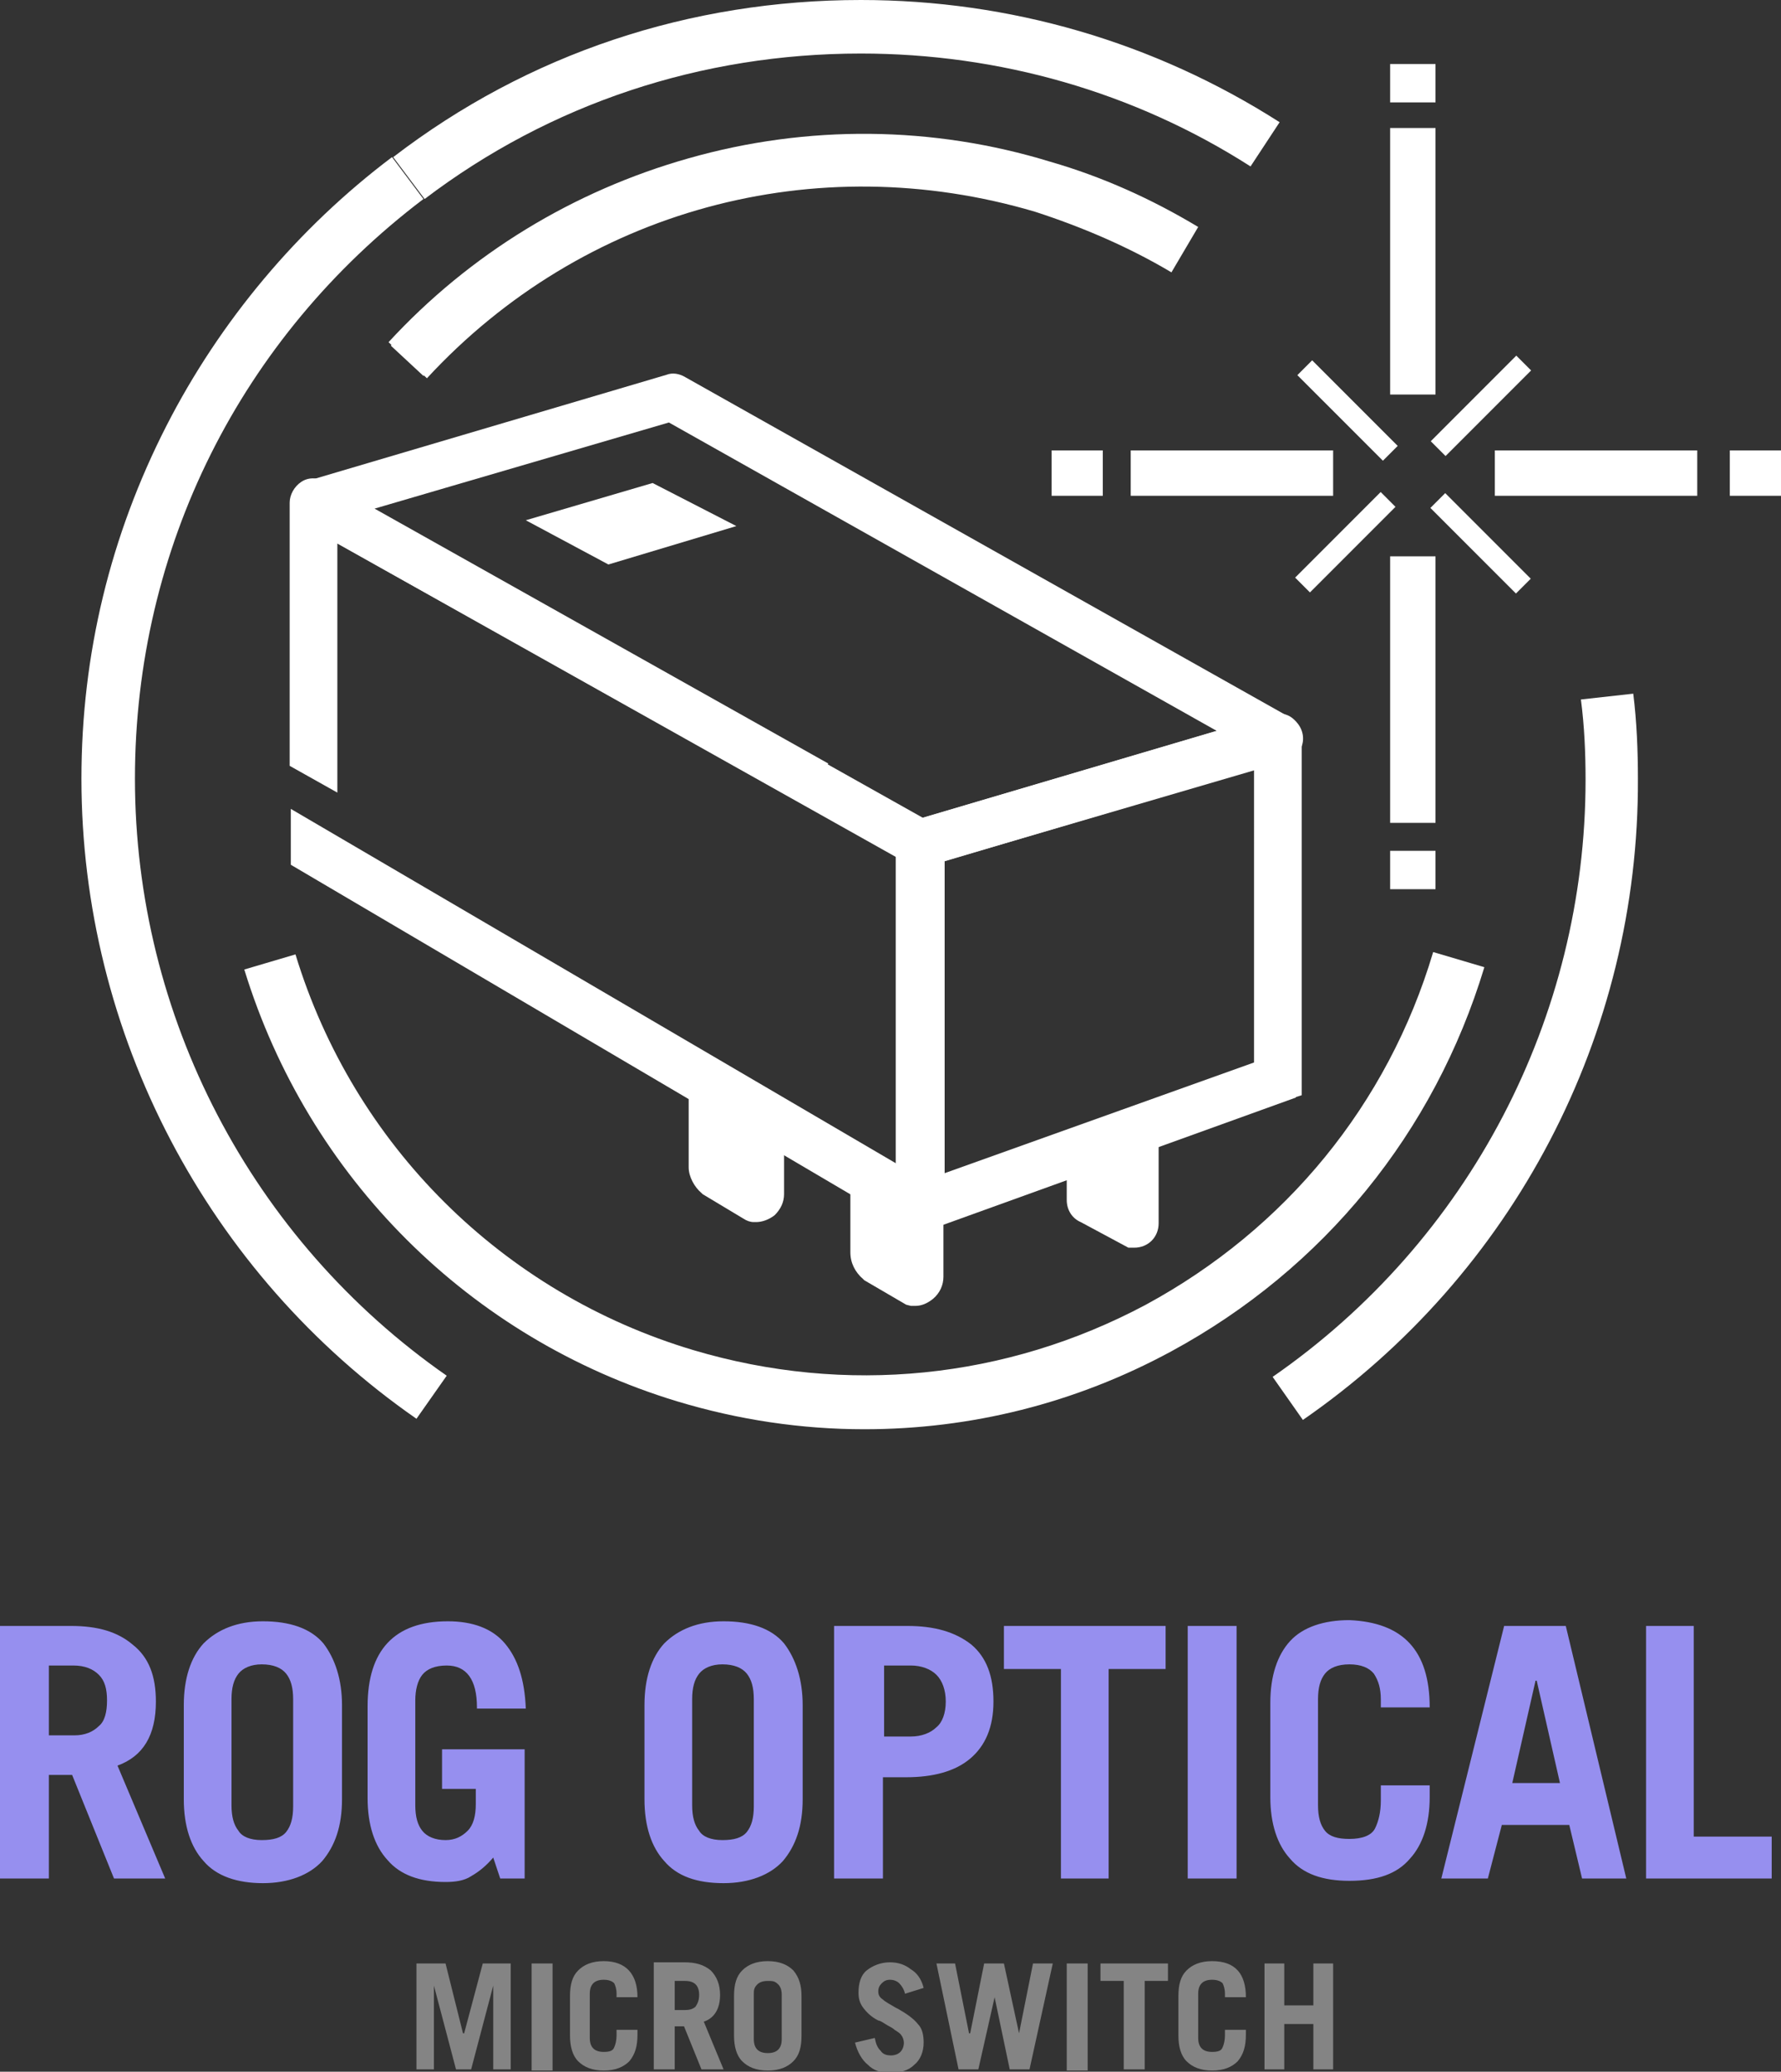 <svg xmlns="http://www.w3.org/2000/svg" xmlns:xlink="http://www.w3.org/1999/xlink" xml:space="preserve" viewBox="0 0 153.1 178"><rect x="0" y="0" width="153.1" height="178" fill="#333333" stroke="none"/><defs><path id="a" d="M0 0h153.1v178H0z"/></defs><clipPath id="b"><use xlink:href="#a" style="overflow:visible"/></clipPath><path d="M65 105h-.2q-.45 0-.9-.3l-3.5-2.1-.1-.1c-.6-.5-1.1-1.4-1.1-2.2v-9.4c0-.7.3 3.4.8 3s1.1-.7 1.8-.6l3.4.3c1.2.1 2.2 1.2 2.2 2.4v6.6c0 .7-.3 1.3-.8 1.8-.5.4-1.1.6-1.6.6M78.7 112.2h-.4l-.4-.1-3.6-2.1-.1-.1c-.7-.6-1.1-1.4-1.1-2.3v-5.2c0-.7.3-1.4.9-1.9.5-.4 1.2-.6 1.9-.5l3.1.6c1.2.2 2.1 1.3 2.1 2.5v6.6c0 .7-.3 1.4-.9 1.9q-.75.6-1.5.6M77.7 75l-1.2-3.9 28.1-8.3-47.1-26.5-25.3 7.4 39 21.9-2 3.6L26 45c-.7-.4-1.1-1.2-1-2s.7-1.5 1.5-1.7l30.8-9.1c.5-.2 1.1-.1 1.6.2L111 61.7c.7.4 1.1 1.2 1 2s-.7 1.5-1.5 1.7z" style="clip-path:url(#b);fill:#fff"/><path d="m52.6 46.3-2-1 5.3-1.6 2 1z" style="clip-path:url(#b);fill:#fff"/><path d="m52.3 48.5-7.1-3.8 10.9-3.2 7.2 3.7zM91.7 99.8v3.3c0 .9.5 1.6 1.2 1.9l4.1 2.2h.5c1.2 0 2.1-.9 2.1-2.1v-8z" style="clip-path:url(#b);fill:#fff"/><path d="M79.1 105.8c-.4 0-.8-.1-1.2-.4-.5-.4-.9-1-.9-1.7V72.5c0-.9.6-1.7 1.5-2l30.8-9.1c.6-.2 1.3-.1 1.8.3s.8 1 .8 1.6v30.8l-4.1 1.3V66.1L81.2 74v26.8L111.4 90v4.3l-31.6 11.4c-.2 0-.5.1-.7.1" style="clip-path:url(#b);fill:#fff"/><path d="M79.1 105.8c-.4 0-.7-.1-1.1-.3L25 74.3v-4.8L77.1 100V70.4h4.1v33.3c0 .7-.4 1.4-1 1.8-.4.2-.7.3-1.1.3" style="clip-path:url(#b);fill:#fff"/><path d="M79.1 74.8 29 46.7v21.4l-4.1-2.3V43.2c0-.7.4-1.4 1-1.8s1.4-.4 2 0L81 71.2zM97.2 38.7h17.4v3.9H97.2zM128.5 38.7h17.4v3.9h-17.4zM148.7 38.7h4.4v3.9h-4.4zM90.4 38.7h4.4v3.9h-4.4zM119.5 73.1h3.9v3.3h-3.9zM119.5 5.5h3.9v3.3h-3.9zM119.5 47.8h3.9v22.9h-3.9zM119.5 11h3.9v22.9h-3.9z" style="clip-path:url(#b);fill:#fff"/><path d="M110.4 45.7h10.4v1.8h-10.4z" style="clip-path:url(#b);fill:#fff" transform="rotate(-45.001 115.608 46.537)"/><path d="M122.1 34h10.4v1.8h-10.4z" style="clip-path:url(#b);fill:#fff" transform="rotate(-45.001 127.266 34.879)"/><path d="M126.4 41.5h1.8v10.4h-1.8z" style="clip-path:url(#b);fill:#fff" transform="rotate(-45.001 127.266 46.721)"/><path d="M114.9 30.1h1.8v10.4h-1.8z" style="clip-path:url(#b);fill:#fff" transform="rotate(-45.001 115.785 35.24)"/><path d="M13.4 146.2c0 2.9-1.1 4.7-3.3 5.5l4.1 9.7H9.8l-3.6-8.9h-2v8.9H0v-21.7h6.1c2.3 0 4 .5 5.3 1.6 1.4 1.1 2 2.7 2 4.9m-4.2-.1c0-1-.2-1.7-.7-2.2s-1.2-.8-2.2-.8H4.2v6h2.2c.9 0 1.6-.3 2.1-.8.5-.4.7-1.2.7-2.2M29.4 146.5v8.1c0 2.3-.6 4-1.7 5.3-1.1 1.2-2.9 1.9-5.1 1.9s-4-.6-5.1-1.9c-1.1-1.2-1.7-3-1.7-5.3v-8.1c0-2.3.6-4.1 1.7-5.3 1.2-1.2 2.9-1.9 5.1-1.9 2.3 0 4.1.6 5.2 1.9 1 1.3 1.6 3.1 1.6 5.3m-6.9 11.6c1 0 1.7-.2 2.1-.7s.6-1.2.6-2.2V146c0-1-.2-1.7-.6-2.2s-1.1-.8-2.1-.8c-.9 0-1.6.3-2 .8s-.6 1.2-.6 2.2v9.1c0 1 .2 1.7.6 2.2.3.5 1 .8 2 .8M45.2 146.8H41v-.1c0-2.4-.9-3.6-2.6-3.6-1 0-1.7.3-2.1.8s-.6 1.3-.6 2.2v9c0 1 .2 1.7.6 2.2s1.1.8 2 .8c.8 0 1.4-.3 1.9-.8s.7-1.3.7-2.3v-1.3H38v-3.4h7.1v11.1H43l-.6-1.8c-.6.7-1.2 1.2-1.9 1.6-.6.4-1.4.5-2.2.5-2.2 0-3.9-.6-5-1.9-1.1-1.2-1.7-3-1.7-5.3v-7.9c0-4.8 2.3-7.3 6.9-7.3 2.1 0 3.8.6 4.9 1.9s1.7 3.1 1.8 5.6M69 146.5v8.1c0 2.3-.6 4-1.7 5.3-1.1 1.2-2.9 1.9-5.1 1.9-2.3 0-4-.6-5.1-1.9-1.1-1.2-1.7-3-1.7-5.3v-8.1c0-2.3.6-4.1 1.7-5.3 1.2-1.2 2.9-1.9 5.1-1.9 2.3 0 4.1.6 5.2 1.9 1 1.3 1.6 3.1 1.6 5.3m-6.9 11.6c1 0 1.7-.2 2.1-.7s.6-1.2.6-2.2V146c0-1-.2-1.7-.6-2.2s-1.1-.8-2.1-.8c-.9 0-1.6.3-2 .8s-.6 1.2-.6 2.2v9.1c0 1 .2 1.7.6 2.2.3.5 1 .8 2 .8M85.4 146.2c0 2.2-.7 3.8-2 4.9s-3.2 1.6-5.5 1.6h-2v8.7h-4.2v-21.7H78c2.3 0 4.1.5 5.5 1.6 1.3 1.1 1.9 2.7 1.9 4.9m-4.1 0c0-1-.3-1.8-.8-2.3s-1.3-.8-2.2-.8H76v6.1h2.3c.9 0 1.7-.3 2.2-.8.5-.4.8-1.2.8-2.2M95.3 143.4v18h-4.1v-18h-4.9v-3.7h13.9v3.7zM102.1 139.7h4.2v21.7h-4.2zM122.9 146.7h-4.2v-.7c0-.9-.2-1.6-.6-2.2-.4-.5-1.1-.8-2.1-.8s-1.7.3-2.1.8-.6 1.2-.6 2.2v9.1c0 1 .2 1.7.6 2.2s1.1.7 2.1.7c1.1 0 1.9-.3 2.2-.9s.5-1.4.5-2.4v-1.3h4.2v1c0 2.3-.6 4.1-1.7 5.3-1.1 1.3-2.8 1.9-5.2 1.9-2.3 0-4-.6-5.1-1.9-1.1-1.2-1.7-3-1.7-5.3v-8.1c0-2.3.6-4.1 1.7-5.3s2.9-1.8 5.1-1.8c4.6.2 6.9 2.6 6.9 7.5M136 161.4l-1.1-4.6h-5.8l-1.2 4.6h-4l5.4-21.7h5.3l5.2 21.7zm-1.9-8.2-2-8.8h-.1l-2 8.8zM152.3 157.8v3.6h-10.8v-21.7h4.1v18.1z" style="clip-path:url(#b);fill:#968fef"/><path d="m39.9 174.7 1.6-6h2.4v9.1h-1.5v-7.2l-1.9 7.2h-1.3l-1.9-7.2v7.2h-1.5v-9.1h2.5l1.5 6zM45.7 168.7h1.8v9.2h-1.8zM54.8 171.6H53v-.3c0-.4-.1-.7-.2-.9q-.3-.3-.9-.3t-.9.3-.3.9v3.8q0 .6.3.9t.9.3c.5 0 .8-.1.9-.4.1-.2.2-.6.2-1v-.5h1.8v.4c0 1-.2 1.7-.7 2.3-.5.5-1.2.8-2.2.8s-1.7-.3-2.2-.8-.7-1.3-.7-2.2v-3.4c0-1 .2-1.7.7-2.2s1.2-.8 2.2-.8c1.9 0 2.9 1.1 2.9 3.1M61.9 171.4c0 1.2-.5 2-1.4 2.3l1.7 4.1h-1.9l-1.5-3.7H58v3.7h-1.8v-9.2h2.6c1 0 1.7.2 2.3.7.5.5.8 1.2.8 2.1m-1.8 0q0-.6-.3-.9t-.9-.3H58v2.5h.9q.6 0 .9-.3c.2-.3.3-.6.3-1M68.9 171.5v3.4c0 1-.2 1.7-.7 2.2s-1.2.8-2.2.8-1.7-.3-2.2-.8-.7-1.3-.7-2.2v-3.4c0-1 .2-1.7.7-2.2s1.2-.8 2.2-.8 1.7.3 2.2.8c.5.6.7 1.3.7 2.2m-2.9 4.9q.6 0 .9-.3t.3-.9v-3.8q0-.6-.3-.9c-.3-.3-.5-.3-.9-.3q-.6 0-.9.3c-.3.3-.3.5-.3.9v3.8q0 .6.3.9t.9.3M79.4 170.8l-1.6.5c-.1-.4-.3-.7-.5-.9s-.5-.3-.8-.3-.5.1-.7.3-.3.4-.3.7.1.5.4.7c.2.2.6.4 1.1.7l.2.1c.7.4 1.3.8 1.7 1.3.4.4.5 1 .5 1.6 0 .8-.3 1.5-.8 1.9-.5.5-1.2.7-2.1.7-.8 0-1.4-.2-1.9-.7-.5-.4-.9-1.1-1.1-1.9l1.7-.4c.1.5.2.8.5 1.1.2.3.5.4.9.4.3 0 .6-.1.8-.3s.3-.5.3-.8c0-.2-.1-.5-.2-.6-.1-.2-.3-.3-.6-.5-.2-.2-.5-.3-.8-.5q-.45-.3-.6-.3c-.6-.3-1-.7-1.3-1.1s-.4-.8-.4-1.3c0-.8.2-1.5.7-1.9s1.2-.7 2-.7q1.05 0 1.8.6c.5.3.9.8 1.1 1.6M83.4 174.7l1.2-6h1.7l1.3 6 1.2-6h1.7l-2 9.1h-1.7l-1.3-6.2-1.4 6.2h-1.7l-1.9-9.1h1.6l1.2 6zM91.7 168.7h1.8v9.2h-1.8zM98.4 170.2v7.6h-1.8v-7.6h-2v-1.5h5.8v1.5zM107.1 171.6h-1.8v-.3c0-.4-.1-.7-.2-.9q-.3-.3-.9-.3t-.9.3-.3.9v3.8q0 .6.3.9t.9.3c.5 0 .8-.1.9-.4.1-.2.2-.6.2-1v-.5h1.8v.4c0 1-.2 1.7-.7 2.3-.5.5-1.2.8-2.2.8s-1.7-.3-2.2-.8-.7-1.3-.7-2.2v-3.4c0-1 .2-1.7.7-2.2s1.2-.8 2.2-.8c2 0 2.9 1.1 2.9 3.1M112.9 172.3v-3.6h1.7v9.1h-1.7v-3.9h-2.5v3.9h-1.7v-9.1h1.7v3.6z" style="clip-path:url(#b);fill:#848484"/><path d="M74.3 122.8c-5.4 0-10.8-.8-16.1-2.4C40.4 115 26.5 101.2 21 83.3l4.4-1.3c5 16.4 17.8 29.1 34.2 34 13.1 3.9 26.9 2.5 38.9-3.9 12-6.5 20.8-17.2 24.7-30.3l4.4 1.3c-4.3 14.2-13.8 25.9-26.9 33-8.3 4.5-17.3 6.7-26.4 6.7M36.4 32.3l-2.8-2.6c6.9-7.5 15.8-13 25.6-15.7 10.1-2.9 20.8-2.8 30.9.3 4.4 1.3 8.7 3.2 12.6 5.6l-2 3.3C97 21 93.1 19.3 89 18c-18.9-5.8-39.1-.3-52.6 14.3" style="clip-path:url(#b);fill:#fff"/><path d="m36.7 32.5-3.3-3.1c7-7.6 15.9-13 25.8-15.8 10.2-2.9 21-2.8 31.1.3 4.5 1.3 8.7 3.2 12.7 5.6l-2.3 3.9C97 21.2 93 19.5 89 18.2c-18.9-5.6-38.9-.2-52.3 14.3" style="clip-path:url(#b);fill:#fff"/><path d="M35.8 121.9C17.8 109.4 7 88.8 7 66.9 7 56.2 9.5 46 14.3 36.6c4.6-9 11.3-17 19.4-23.1l2.7 3.6C20.7 29 11.6 47.1 11.6 66.9c0 20.4 10 39.6 26.8 51.3zM112 122l-2.6-3.7c16.9-11.7 26.9-30.9 26.9-51.3 0-2.3-.1-4.6-.4-6.9l4.5-.5c.3 2.4.4 4.9.4 7.3.1 22-10.7 42.6-28.8 55.1M36.5 17.1l-2.7-3.6C45.4 4.6 59.3 0 74 0c12.8 0 25.2 3.6 36 10.5l-2.5 3.8C97.5 7.9 85.9 4.6 74 4.6c-13.7 0-26.7 4.3-37.5 12.5" style="clip-path:url(#b);fill:#fff"/></svg>